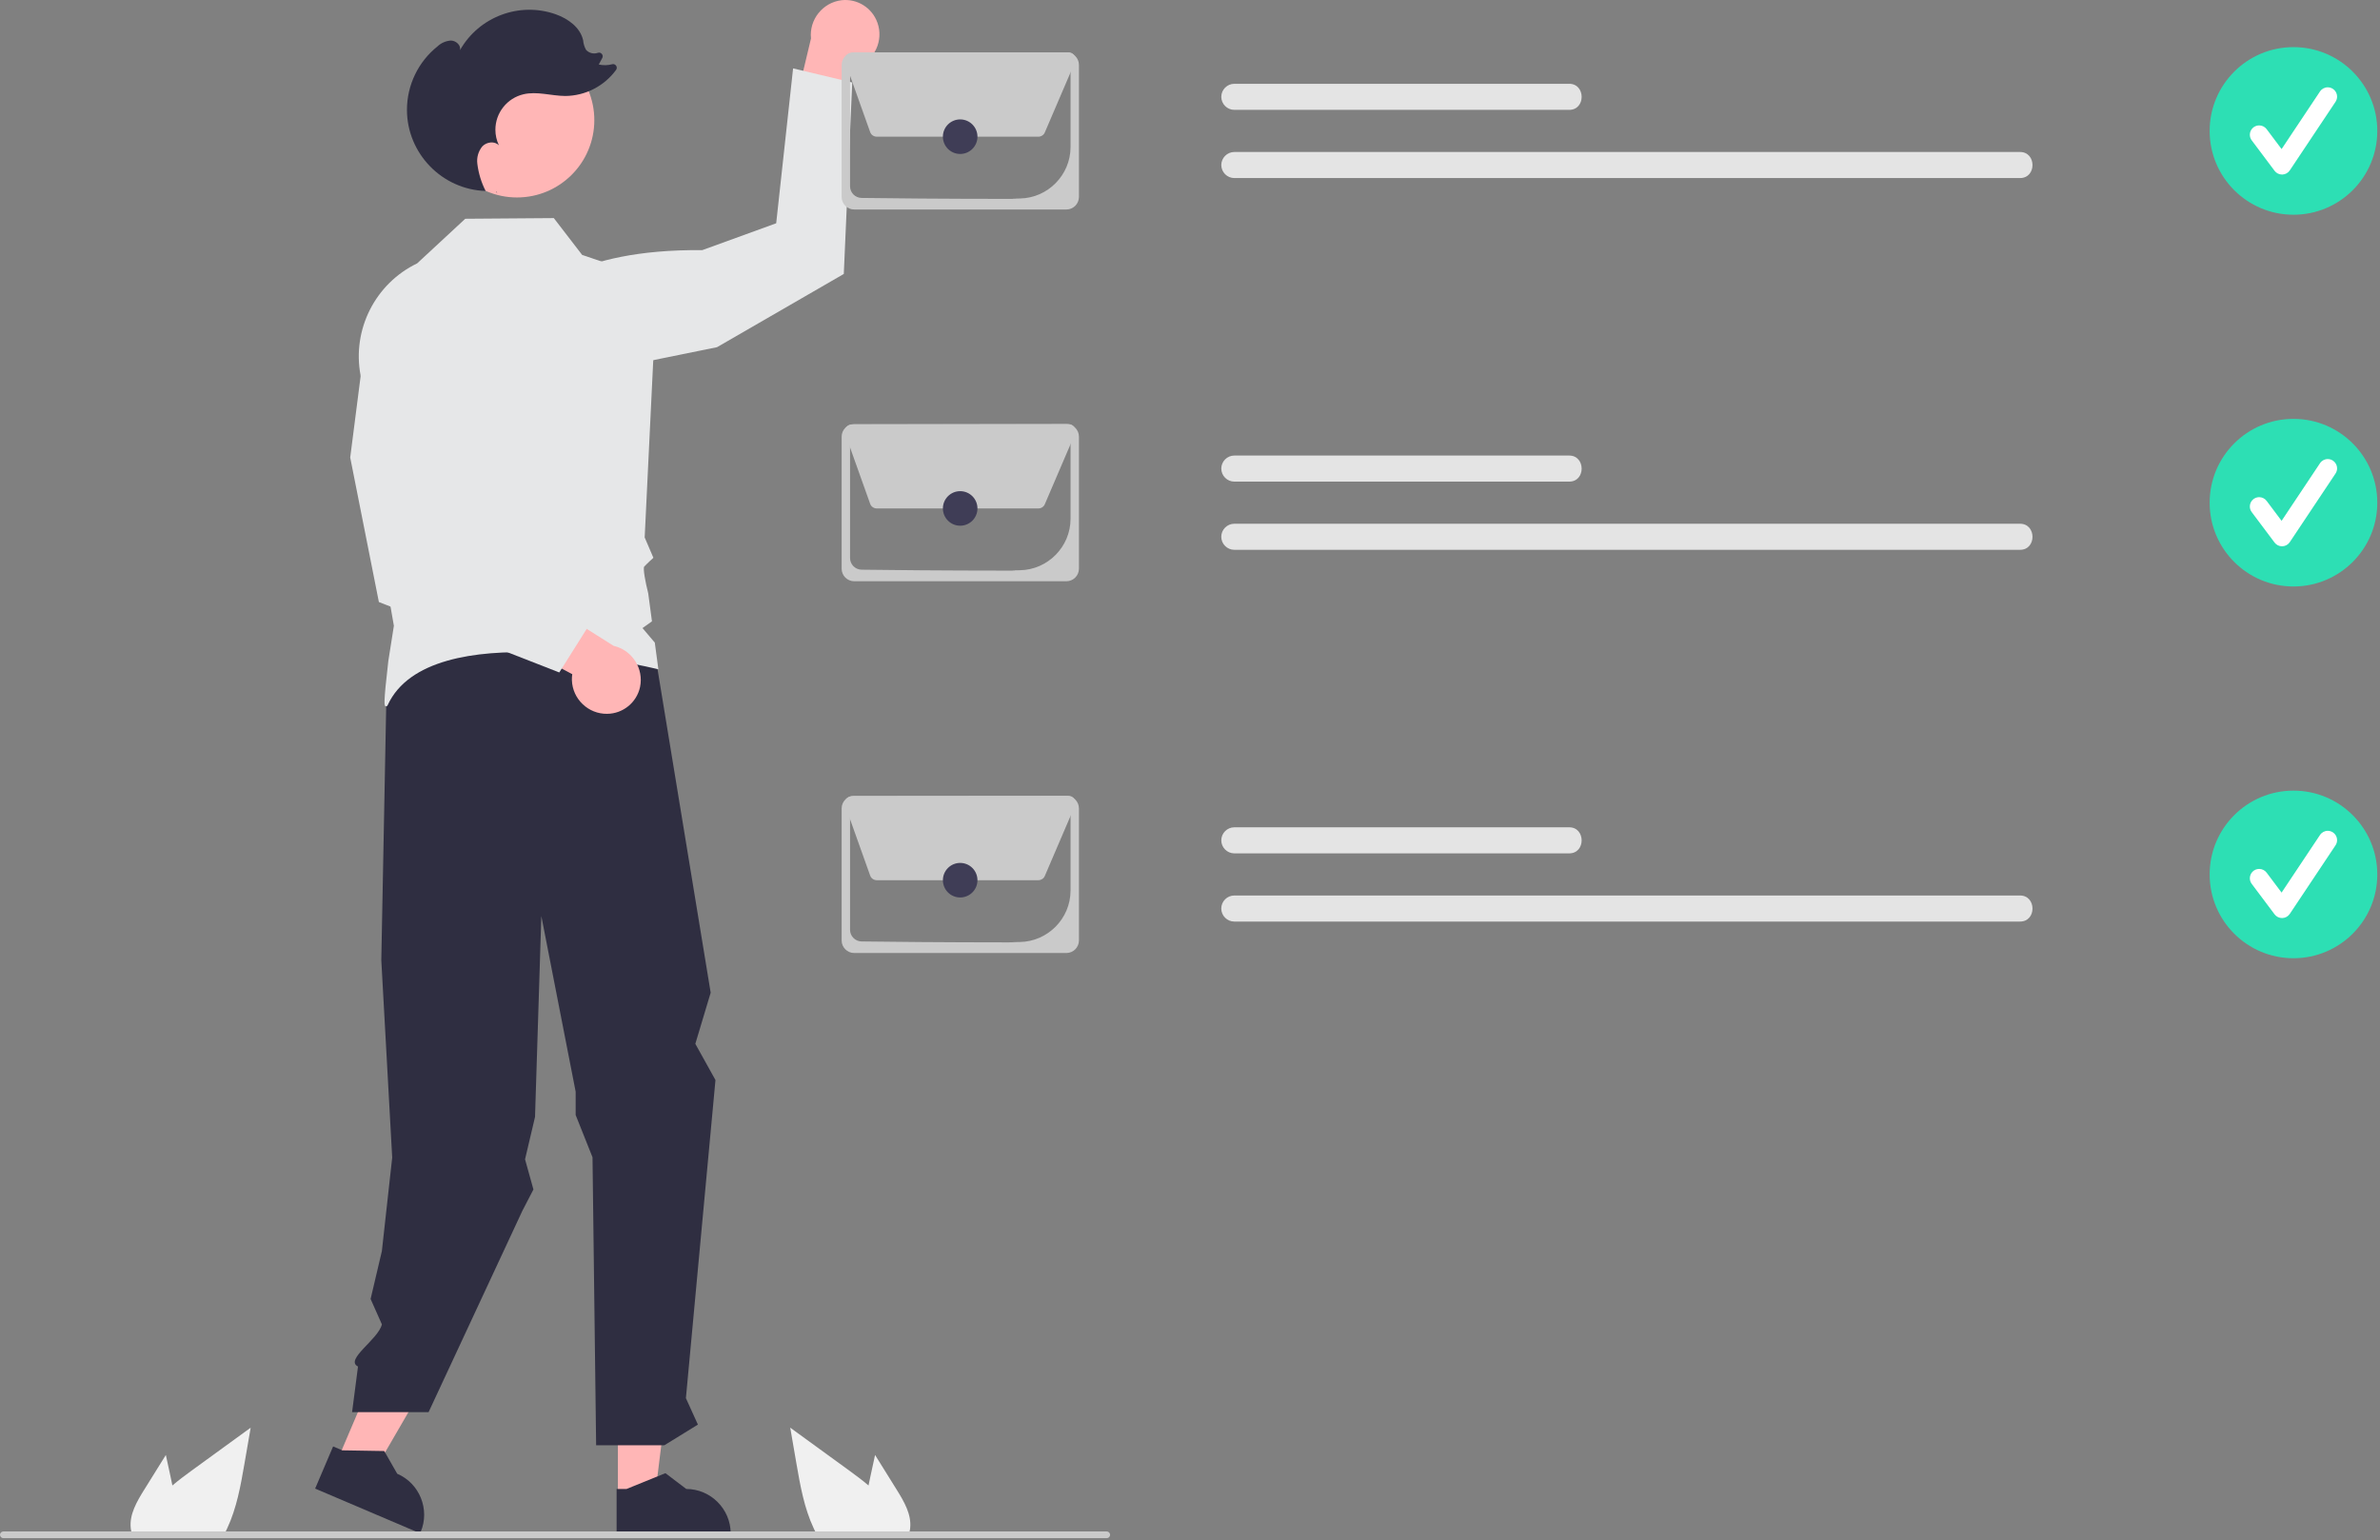 <?xml version="1.0" encoding="UTF-8" standalone="no"?><!DOCTYPE svg PUBLIC "-//W3C//DTD SVG 1.1//EN" "http://www.w3.org/Graphics/SVG/1.1/DTD/svg11.dtd"><svg width="100%" height="100%" viewBox="0 0 845 547" version="1.1" xmlns="http://www.w3.org/2000/svg" xmlns:xlink="http://www.w3.org/1999/xlink" xml:space="preserve" xmlns:serif="http://www.serif.com/" style="fill-rule:evenodd;clip-rule:evenodd;stroke-linejoin:round;stroke-miterlimit:2;"><rect x="0" y="0" width="845" height="547" fill="#808080" stroke="none"/><path d="M311.531,8.074c2.253,6.299 -1.008,13.341 -7.269,15.697c-0.67,0.25 -1.361,0.441 -2.065,0.569l-7.001,42.868l-16.423,-15.164l9.166,-38.383c-0.701,-6.687 4.167,-12.785 10.843,-13.582c5.576,-0.639 10.896,2.697 12.749,7.995l-0,-0Z" style="fill:#ffb6b6;fill-rule:nonzero;"/><path d="M190.329,105.208c-0,0 12.746,-16.841 59,-16.38l26.253,-9.539l6,-55l21,5l-3,68l-45,26l-59,12l-5.253,-30.081Z" style="fill:#e6e7e8;fill-rule:nonzero;"/><path d="M119.255,519.834l12.117,5.163l25.683,-44.278l-17.883,-7.62l-19.917,46.735Z" style="fill:#ffb6b6;fill-rule:nonzero;"/><path d="M219.383,531.3l13.17,-0.001l6.266,-50.802l-19.439,0.001l0.003,50.802Z" style="fill:#ffb6b6;fill-rule:nonzero;"/><path d="M218.919,545.039l40.502,-0.001l-0,-0.512c-0.001,-8.648 -7.117,-15.764 -15.765,-15.764l-0.001,-0l-7.398,-5.613l-13.803,5.613l-3.536,0.001l0.001,16.276Z" style="fill:#2f2e41;fill-rule:nonzero;"/><path d="M111.888,528.629l37.259,15.878l0.201,-0.471c3.39,-7.955 -0.366,-17.291 -8.321,-20.682l-0.001,-0.001l-4.606,-8.064l-14.899,-0.248l-3.252,-1.386l-6.381,14.974Z" style="fill:#2f2e41;fill-rule:nonzero;"/><path d="M232.302,230.637l20.017,121.884l-5.447,18.163l7.148,12.863l-10.497,112.97l4.261,9.382l-11.906,7.342l-24.226,0l-1.286,-102.273l-5.984,-15.016l0,-8.275l-12.182,-62.364l-2.243,71.336l-3.544,15.04l2.977,10.708l-3.889,7.502l-33.331,71.57l-27.166,0l2.101,-16.185c-4.867,-2.464 7.308,-9.666 8.477,-14.995l-4,-9l4,-17l3.668,-33.218l-3.868,-70.119l1.82,-94.423l31.779,-24.3l63.321,8.408Z" style="fill:#2f2e41;fill-rule:nonzero;"/><circle id="b6492e21-528b-49f6-adbd-cfab639933c4" cx="183.556" cy="42.67" r="27.453" style="fill:#ffb6b6;"/><path d="M137.092,250.822c-0.048,0.001 -0.097,-0.006 -0.144,-0.019c-0.507,-0.142 -0.907,-0.253 0.922,-16.069l1.974,-12.501l-1.927,-11.039l-3.242,-3.242l5.21,-5.209l-3.193,-23.629l-8.679,-45.843c-3.058,-16.214 5.216,-32.584 20.085,-39.737l17.087,-15.848l31.442,-0.236l10.06,13.078l26.613,9.04l-4.413,91.293l3.095,7.223l-0.265,0.239c-0.02,0.019 -2.082,1.884 -3.009,2.909c-0.448,0.637 0.394,5.396 1.433,9.437l1.333,9.974l-3.359,2.401l4.367,5.159l1.265,9.484l-0.713,-0.178c-0.804,-0.2 -80.488,-19.583 -95.391,12.896c-0.078,0.241 -0.298,0.408 -0.551,0.417Z" style="fill:#e6e7e8;fill-rule:nonzero;"/><path d="M176.533,68.779c-0.117,-0.259 -0.234,-0.518 -0.35,-0.778c0.045,0.002 0.089,0.008 0.134,0.009l0.216,0.769Z" style="fill:#2f2e41;fill-rule:nonzero;"/><path d="M155.34,16.466c1.303,-1.229 2.998,-1.962 4.787,-2.069c1.775,0.057 3.575,1.66 3.207,3.398c6.703,-11.869 21.097,-17.266 33.951,-12.731c4.412,1.557 8.738,4.671 9.752,9.239c0.099,1.199 0.456,2.362 1.048,3.41c1.046,1.142 2.679,1.556 4.143,1.05l0.044,-0.013c0.135,-0.046 0.276,-0.07 0.419,-0.07c0.712,0 1.297,0.586 1.297,1.297c0,0.211 -0.051,0.418 -0.149,0.604l-1.248,2.328c1.573,0.351 3.209,0.316 4.766,-0.101c0.107,-0.028 0.218,-0.043 0.329,-0.043c0.711,0 1.296,0.585 1.296,1.296c-0,0.275 -0.087,0.542 -0.249,0.763c-4.203,5.751 -10.888,9.188 -18.011,9.259c-4.988,-0.031 -10.028,-1.75 -14.882,-0.603c-5.814,1.374 -9.955,6.607 -9.955,12.581c0,1.926 0.431,3.828 1.26,5.566c-1.491,-1.631 -4.374,-1.245 -5.899,0.354c-1.42,1.73 -2.06,3.973 -1.767,6.192c0.407,3.362 1.405,6.627 2.949,9.642c-15.472,-0.476 -27.94,-13.333 -27.94,-28.813c0,-8.766 3.999,-17.07 10.852,-22.536l0,0Z" style="fill:#2f2e41;fill-rule:nonzero;"/><path d="M318.399,529.079l-7.71,-12.39l-1.54,7.08c-0.27,1.24 -0.54,2.5 -0.79,3.75c-2.19,-1.87 -4.52,-3.6 -6.799,-5.26c-7,-5.08 -13.997,-10.166 -20.991,-15.26l2.19,12.7c1.35,7.82 2.761,15.8 6.1,22.95c0.37,0.81 0.77,1.61 1.201,2.39l32.54,0c0.261,-0.724 0.442,-1.475 0.54,-2.24c0.008,-0.049 0.011,-0.099 0.009,-0.15c0.511,-4.85 -2.17,-9.42 -4.75,-13.57Z" style="fill:#f0f0f0;fill-rule:nonzero;"/><path d="M51.17,529.079l7.71,-12.39l1.54,7.08c0.27,1.24 0.54,2.5 0.79,3.75c2.19,-1.87 4.52,-3.6 6.8,-5.26c7,-5.08 13.996,-10.166 20.99,-15.26l-2.19,12.7c-1.35,7.82 -2.76,15.8 -6.1,22.95c-0.37,0.81 -0.77,1.61 -1.2,2.39l-32.54,0c-0.262,-0.724 -0.443,-1.475 -0.54,-2.24c-0.009,-0.049 -0.012,-0.099 -0.01,-0.15c-0.511,-4.85 2.17,-9.42 4.75,-13.57Z" style="fill:#f0f0f0;fill-rule:nonzero;"/><path d="M392.941,546.23l-391.75,0c-0.001,0 -0.003,0 -0.004,0c-0.653,0 -1.19,-0.537 -1.19,-1.191c-0,-0.653 0.537,-1.19 1.19,-1.19c0.001,-0 0.003,-0 0.004,-0l391.75,-0c0.653,-0 1.19,0.537 1.19,1.19c0,0.654 -0.537,1.191 -1.19,1.191Z" style="fill:#cacaca;fill-rule:nonzero;"/><path d="M557.054,39.015l-118.823,0c-2.537,-0.004 -4.623,-2.092 -4.623,-4.629c0,-2.538 2.086,-4.626 4.623,-4.63l118.823,0c5.97,-0.083 6.03,9.343 -0,9.259Z" style="fill:#e4e4e4;fill-rule:nonzero;"/><path d="M717.122,63.232l-278.891,-0c-2.537,-0.004 -4.623,-2.093 -4.623,-4.63c0,-2.537 2.086,-4.626 4.623,-4.629l278.891,-0c5.97,-0.084 6.03,9.343 -0,9.259Z" style="fill:#e4e4e4;fill-rule:nonzero;"/><circle cx="814.278" cy="46.494" r="29.759" style="fill:#2ddfb4;"/><path d="M810.218,61.982c-1.041,0 -2.023,-0.491 -2.648,-1.324l-8.119,-10.825c-0.43,-0.574 -0.663,-1.272 -0.663,-1.989c-0,-1.815 1.494,-3.31 3.31,-3.31c1.042,0 2.025,0.492 2.65,1.326l5.312,7.082l13.642,-20.463c0.613,-0.92 1.648,-1.474 2.754,-1.474c1.816,0 3.31,1.494 3.31,3.31c0,0.654 -0.193,1.293 -0.556,1.837l-16.237,24.356c-0.596,0.893 -1.59,1.443 -2.663,1.473c-0.03,0.001 -0.061,0.001 -0.092,0.001Z" style="fill:#fff;fill-rule:nonzero;"/><path d="M378.629,18.591l-75.368,-0c-2.435,0.002 -4.438,2.006 -4.441,4.441l-0,46.924c0.003,2.435 2.006,4.438 4.441,4.441l75.368,0c2.436,-0.003 4.439,-2.006 4.442,-4.441l-0,-46.924c-0.003,-2.435 -2.006,-4.439 -4.442,-4.441Zm1.458,33.706c-0.037,9.873 -8.078,18.02 -17.951,18.186c-7.647,0.1 4.232,0.138 -4.992,0.138c-21.091,0 -43.083,-0.201 -51.288,-0.332c-2.231,-0.046 -4.044,-1.889 -4.052,-4.121l-0,-43.133c0.001,-0.799 0.657,-1.458 1.457,-1.46l75.365,-0c0.8,0.001 1.458,0.657 1.461,1.457l-0,29.265Z" style="fill:#cacaca;fill-rule:nonzero;"/><path d="M368.687,48.539l-57.423,0c-1.038,-0.001 -1.969,-0.658 -2.32,-1.636l-8.868,-24.881c-0.095,-0.265 -0.143,-0.545 -0.143,-0.827c0,-1.35 1.11,-2.461 2.459,-2.463l77.013,-0.137l0.004,0c1.351,0.001 2.463,1.112 2.463,2.463c-0,0.334 -0.068,0.664 -0.199,0.971l-0.135,-0.058l0.135,0.058l-10.722,25.017c-0.387,0.905 -1.281,1.494 -2.264,1.493Z" style="fill:#cacaca;fill-rule:nonzero;"/><circle cx="340.902" cy="48.539" r="6.136" style="fill:#3f3d56;"/><path d="M557.054,171.032l-118.823,0c-2.537,-0.003 -4.623,-2.092 -4.623,-4.629c0,-2.537 2.086,-4.626 4.623,-4.63l118.823,0c5.97,-0.083 6.03,9.343 -0,9.259Z" style="fill:#e4e4e4;fill-rule:nonzero;"/><path d="M717.122,195.249l-278.891,-0c-2.54,-0 -4.629,-2.09 -4.629,-4.63c-0,-2.539 2.089,-4.629 4.629,-4.629l278.891,-0c5.97,-0.083 6.03,9.343 -0,9.259Z" style="fill:#e4e4e4;fill-rule:nonzero;"/><circle cx="814.278" cy="178.511" r="29.759" style="fill:#2ddfb4;"/><path d="M810.218,193.999c-1.041,0 -2.023,-0.491 -2.648,-1.324l-8.119,-10.825c-0.43,-0.573 -0.663,-1.271 -0.663,-1.988c-0,-1.816 1.494,-3.311 3.31,-3.311c1.042,0 2.025,0.493 2.65,1.327l5.312,7.081l13.642,-20.463c0.613,-0.921 1.649,-1.477 2.756,-1.477c1.816,0 3.31,1.495 3.31,3.311c0,0.654 -0.194,1.295 -0.558,1.839l-16.237,24.356c-0.596,0.893 -1.59,1.443 -2.663,1.473c-0.03,0.001 -0.061,0.001 -0.092,0.001Z" style="fill:#fff;fill-rule:nonzero;"/><path d="M378.629,150.608l-75.368,-0c-2.435,0.003 -4.438,2.006 -4.441,4.441l-0,46.924c0.003,2.435 2.006,4.439 4.441,4.441l75.368,0c2.436,-0.002 4.439,-2.006 4.442,-4.441l-0,-46.924c-0.003,-2.435 -2.006,-4.438 -4.442,-4.441Zm1.458,33.706c-0.037,9.874 -8.078,18.02 -17.951,18.186c-7.647,0.1 4.232,0.139 -4.992,0.139c-21.091,-0 -43.083,-0.202 -51.288,-0.333c-2.231,-0.046 -4.044,-1.889 -4.052,-4.12l-0,-43.133c0.001,-0.8 0.657,-1.458 1.457,-1.461l75.365,-0c0.8,0.001 1.458,0.657 1.461,1.457l-0,29.265Z" style="fill:#cacaca;fill-rule:nonzero;"/><path d="M368.687,180.556l-57.423,0c-1.038,-0.001 -1.969,-0.658 -2.32,-1.636l-8.868,-24.881c-0.095,-0.265 -0.143,-0.545 -0.143,-0.827c-0,-1.349 1.11,-2.461 2.459,-2.463l77.013,-0.136l0.004,-0c1.351,-0 2.463,1.112 2.463,2.463c-0,0.333 -0.068,0.663 -0.199,0.97l-0.135,-0.058l0.135,0.058l-10.722,25.018c-0.387,0.904 -1.281,1.493 -2.264,1.492Z" style="fill:#cacaca;fill-rule:nonzero;"/><circle cx="340.902" cy="180.556" r="6.136" style="fill:#3f3d56;"/><path d="M557.054,303.049l-118.823,0c-2.537,-0.003 -4.623,-2.092 -4.623,-4.629c0,-2.537 2.086,-4.626 4.623,-4.629l118.823,-0c5.97,-0.084 6.03,9.343 -0,9.259Z" style="fill:#e4e4e4;fill-rule:nonzero;"/><path d="M717.122,327.266l-278.891,0c-2.54,0 -4.629,-2.09 -4.629,-4.629c-0,-2.54 2.089,-4.63 4.629,-4.63l278.891,0c5.97,-0.083 6.03,9.343 -0,9.259Z" style="fill:#e4e4e4;fill-rule:nonzero;"/><circle cx="814.278" cy="310.528" r="29.759" style="fill:#2ddfb4;"/><path d="M810.218,326.017c-1.041,-0 -2.023,-0.492 -2.648,-1.325l-8.118,-10.825c-0.43,-0.573 -0.662,-1.27 -0.662,-1.986c-0,-1.816 1.494,-3.31 3.31,-3.31c1.041,-0 2.023,0.491 2.648,1.324l5.312,7.081l13.642,-20.462c0.613,-0.922 1.649,-1.478 2.756,-1.478c1.816,0 3.31,1.495 3.31,3.311c0,0.655 -0.194,1.295 -0.558,1.839l-16.237,24.356c-0.596,0.894 -1.59,1.443 -2.663,1.474c-0.03,0 -0.061,0.001 -0.092,0.001Z" style="fill:#fff;fill-rule:nonzero;"/><path d="M378.629,282.625l-75.368,0c-2.435,0.003 -4.438,2.006 -4.441,4.441l-0,46.924c0.003,2.436 2.006,4.439 4.441,4.442l75.368,-0c2.436,-0.003 4.439,-2.006 4.442,-4.442l-0,-46.924c-0.003,-2.435 -2.006,-4.438 -4.442,-4.441Zm1.458,33.706c-0.037,9.874 -8.078,18.02 -17.951,18.187c-7.647,0.099 4.232,0.138 -4.992,0.138c-21.091,-0 -43.083,-0.202 -51.288,-0.332c-2.231,-0.046 -4.044,-1.889 -4.052,-4.121l-0,-43.133c0.001,-0.8 0.657,-1.458 1.457,-1.461l75.365,0c0.8,0.001 1.458,0.658 1.461,1.457l-0,29.265Z" style="fill:#cacaca;fill-rule:nonzero;"/><path d="M368.687,312.574l-57.423,-0c-1.038,-0.002 -1.969,-0.659 -2.32,-1.636l-8.868,-24.882c-0.095,-0.265 -0.143,-0.545 -0.143,-0.826c-0,-1.35 1.11,-2.461 2.459,-2.463l77.013,-0.137l0.004,-0c1.351,0 2.463,1.112 2.463,2.463c-0,0.333 -0.068,0.664 -0.199,0.97l-0.135,-0.057l0.135,0.057l-10.722,25.018c-0.387,0.904 -1.281,1.493 -2.264,1.493Z" style="fill:#cacaca;fill-rule:nonzero;"/><circle cx="340.902" cy="312.574" r="6.136" style="fill:#3f3d56;"/><path d="M215.564,253.493c-6.689,0.103 -12.305,-5.254 -12.518,-11.94c-0.021,-0.715 0.022,-1.43 0.127,-2.138l-38.326,-20.441l19.647,-10.661l33.383,21.046c6.556,1.49 10.76,8.064 9.363,14.641c-1.191,5.484 -6.064,9.446 -11.676,9.493l-0,-0Z" style="fill:#ffb6b6;fill-rule:nonzero;"/><path d="M198.567,238.801l-64.047,-25.002l-10.182,-51.326l3.781,-29.511c1.922,-15.002 14.832,-26.363 29.956,-26.363c1.563,-0 3.124,0.121 4.668,0.363l0.215,0.033l0.122,0.18c0.488,0.723 11.786,18.179 -3.417,61.492l0.561,27.526l50.365,23.51l-12.022,19.098Z" style="fill:#e6e7e8;fill-rule:nonzero;"/></svg>